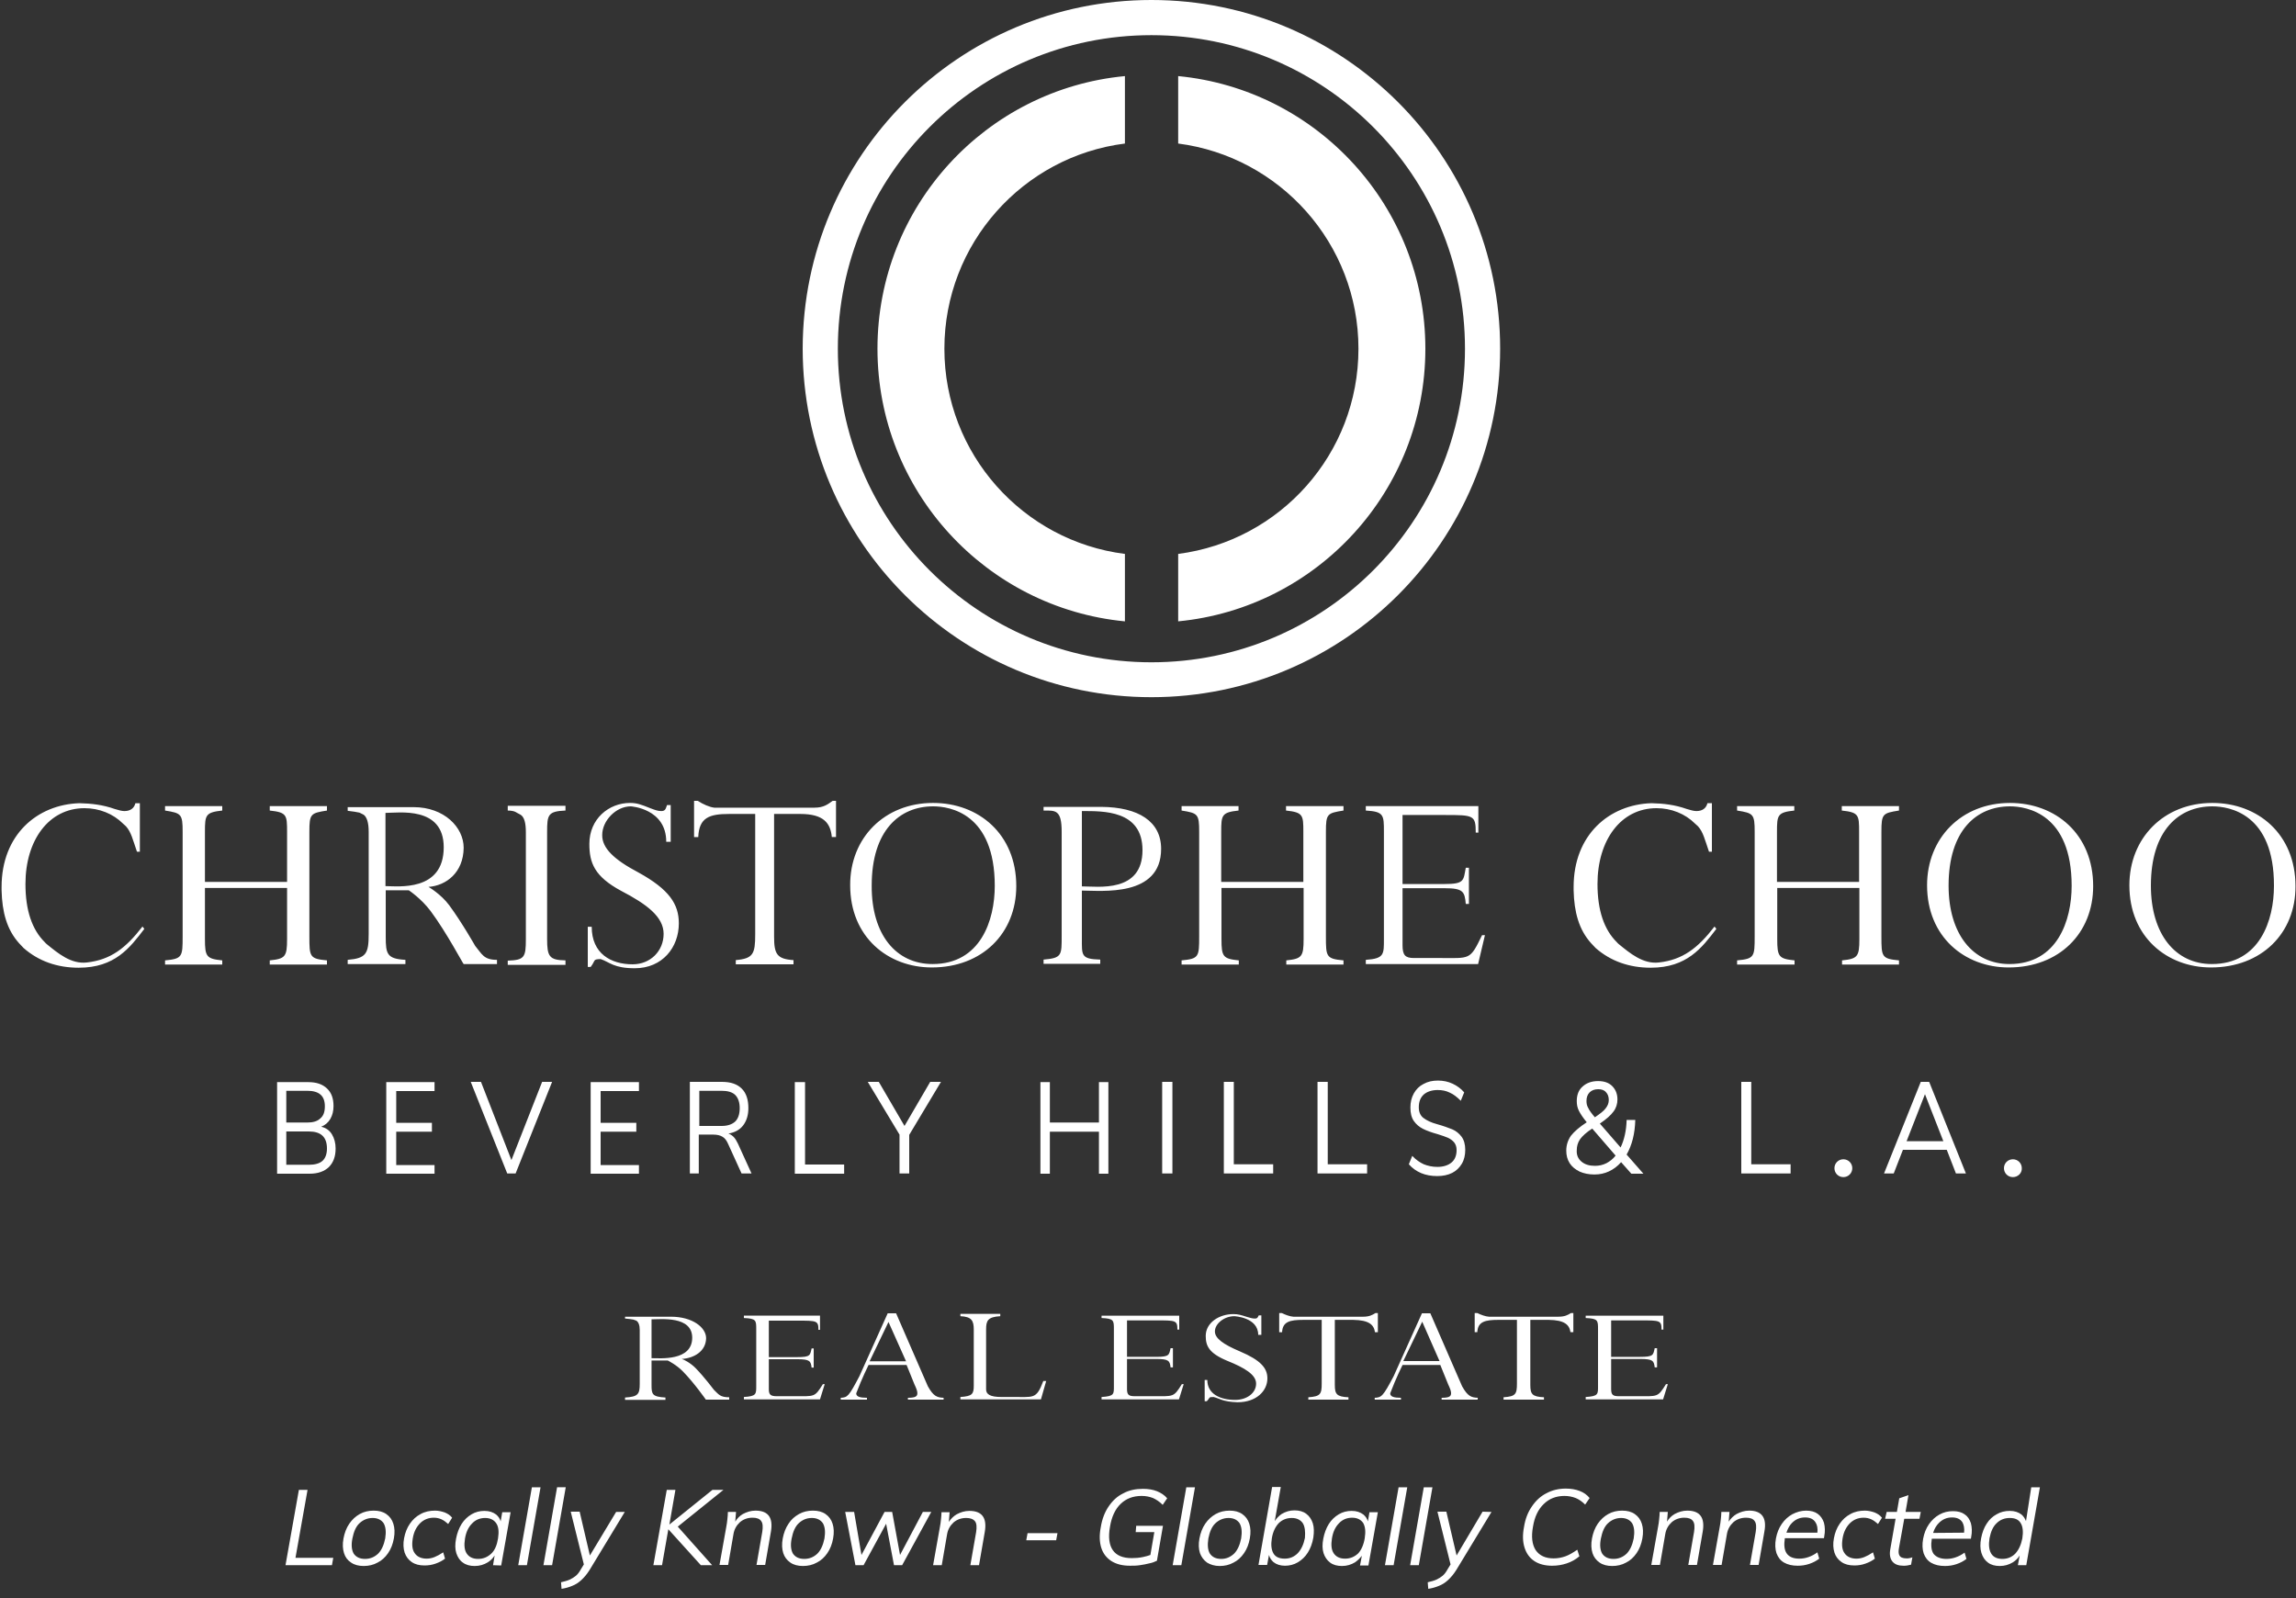 <?xml version="1.0" encoding="utf-8"?>
<svg xmlns="http://www.w3.org/2000/svg" height="609" version="1.2" viewBox="0 0 875 609" width="875">
	<rect x="0" y="0" width="875" height="609" fill="#333333" stroke="none"/>
	<title>ftr-logo-svg</title>
	<style>
		.s0 { fill: #ffffff } 
	</style>
	<path class="s0" d="m842.6 368.7c-16.7 0-31.1-11.6-31.1-31.3 0-18 13.1-31.4 31.6-31.4 17.4 0 31.7 11.9 31.7 31.7 0.1 18-13 31-32.2 31zm0.5-61.4c-12.7 0-23.4 9.1-23.4 30.2 0 18.6 9.4 29.9 23.2 29.9 18.3 0 23.7-16.7 23.7-29.8 0.1-27.5-17-30.3-23.5-30.3zm12.4 401v14.7h-57.3v-81.5h17v66.8zm-90-339.6c-16.7 0-31.1-11.6-31.1-31.3 0-18 13.1-31.4 31.6-31.4 17.4 0 31.7 11.9 31.7 31.7 0 18-13 31-32.2 31zm0.5-61.4c-12.7 0-23.4 9.1-23.4 30.2 0 18.6 9.4 29.9 23.2 29.9 18.3 0 23.7-16.7 23.7-29.8 0-27.5-17.1-30.3-23.5-30.3zm-16.8 139.9h-3.8l-3.5-9h-16.7l-3.5 9h-3.7l14-34.9h3.2zm-22.6-12.3h14l-7-17.9zm-24.6-68.9c5.9-0.6 6.6-1.4 6.6-8.1v-19.5h-31.3v19.5c0 6.7 0.6 7.5 6.6 8.1v1.6h-21.9v-1.6c6.6-0.6 6.7-1.4 6.7-9.1v-39.9c0-6.8-0.5-7.1-6.7-8.1v-1.7h21.8v1.7c-6.4 0.7-6.6 1.7-6.6 8.1v19.1h31.3v-19.1c0-6.4-0.1-7.4-6.6-8.1v-1.7h21.8v1.7c-6.2 1-6.7 1.2-6.7 8.1v39.9c0 7.7 0.1 8.5 6.7 9.1v1.6h-21.7zm-29.6 217.7l-2.2 12.7h-3.3l2.2-12.6c0.3-1.9 0.2-3.3-0.4-4.1-0.6-0.9-1.7-1.3-3.3-1.3-1.9 0-3.5 0.6-4.8 1.7-1.3 1.2-2.2 2.7-2.5 4.7l-2 11.6h-3.3l2.6-14.6c0.2-0.9 0.3-1.9 0.4-2.8 0.1-1 0.2-1.9 0.2-2.8h3.1l-0.3 3.7c0.8-1.2 1.8-2.2 3-2.9 1.5-0.8 3.1-1.3 4.8-1.3 4.8 0 6.8 2.7 5.8 8zm-43.3-214.9c-8.2 0-15.3-2.5-21-7.5l-1.7-1.8c-4.7-5.2-6.5-11.9-6.7-20.2v-1.3c0-19.8 13.5-31.4 29.7-31.9 4.5 0.1 8.9 0.6 13.4 2.2 1.4 0.4 2.6 0.8 3.7 0.8 2.2 0 3.7-1 4.2-3h1.7v18.5h-1.1c-1.6-4.6-2.2-7.5-4.2-9.7l-1.1-1c-3.8-3.8-9.1-5.9-14.7-5.9-13.6 0-22.5 12.2-22.5 28.9 0 10 2.5 17.4 7.4 22.2 0.2 0.3 0.4 0.4 0.7 0.7 4.3 3.5 9.3 7.7 15.3 7 9-1 14.8-5.4 21.2-13.7l0.7 0.9c-5.5 7.2-11.2 14.8-25 14.8zm-24.4 58.9c-1.4-1.7-2.4-3.2-3-4.4-0.6-1.2-0.8-2.4-0.8-3.7 0-2.3 0.7-4.2 2.2-5.5 1.5-1.4 3.5-2.1 5.9-2.1 2.3 0 4.1 0.6 5.4 1.9 1.3 1.3 2 3 2 5.1 0 1.7-0.5 3.3-1.5 4.6-1 1.4-2.7 2.9-5.2 4.6l7.9 9.1c1.4-2.9 2.2-6.5 2.3-10.5h3.3q-0.2 7.8-3.3 13.2l6.4 7.3h-4.6l-3.9-4.4c-1.4 1.6-2.9 2.7-4.6 3.5-1.7 0.8-3.5 1.2-5.6 1.2-2.1 0-4-0.4-5.6-1.1-1.6-0.8-2.9-1.8-3.8-3.2-0.9-1.4-1.3-3-1.3-4.8q0-3.1 1.8-5.7 2-2.5 6-5.1zm7.2-5.3c0.8-1 1.2-2 1.2-3.2 0-1.3-0.4-2.3-1.1-3-0.7-0.8-1.7-1.1-2.9-1.1q-2.1 0-3.3 1.2-1.2 1.2-1.2 3.3c0 1 0.2 1.9 0.7 2.7 0.4 0.9 1.3 2.1 2.5 3.5 1.9-1.3 3.4-2.4 4.1-3.4zm-9.2 20.3c1.3 1.1 3 1.6 5.1 1.6 1.6 0 3-0.3 4.4-1 1.3-0.7 2.5-1.6 3.5-2.9l-8.9-10.3c-2.2 1.4-3.7 2.8-4.6 4-0.9 1.3-1.3 2.7-1.3 4.3-0.1 1.8 0.5 3.2 1.8 4.3zm-3.1 57.7v7.3h-1.1c-0.4-2.8-2.2-4.6-8.3-4.7h-7v24.8c0 3.5 0.7 4.5 5.2 4.7v0.9h-15.4v-0.9c4.6-0.3 5.1-1.2 5.1-5.2v-24.3h-7c-5.2 0-7.9 0.7-8.1 4.7h-1v-7.3h1c1.4 0.7 3.1 1.3 4.4 1.4h26.5c2.4 0 3.5-0.6 4.8-1.4zm-160.8-234.7c-73.4 0-132.9-59.5-132.9-132.9 0.1-73.3 59.5-132.8 132.9-132.8 73.4 0 132.9 59.5 132.9 132.9 0 73.3-59.5 132.8-132.9 132.8zm0-252.3c-66 0-119.5 53.5-119.5 119.5 0 66 53.5 119.5 119.5 119.5 66 0 119.5-53.5 119.5-119.5 0-66-53.5-119.5-119.5-119.5zm10.2 223.4v-25.7c38.8-5 68.7-38.1 68.7-78.2 0-40.1-30-73.2-68.7-78.2v-25.7c52.9 5.1 94.2 49.7 94.2 103.9 0 54.2-41.3 98.8-94.2 103.9zm-114.6-103.9c0-54.3 41.4-98.9 94.3-103.9v25.7c-38.8 4.9-68.8 38.1-68.8 78.2 0 40.1 30 73.3 68.8 78.2v25.7c-52.9-5.1-94.3-49.7-94.3-103.9zm-17.1 172.3h1.3v13.8h-1.6c-0.5-5.3-3.1-8.8-12-8.8h-10v46.8c0 6.6 1.1 8.5 7.4 8.9v1.6h-22v-1.6c6.7-0.6 7.4-2.4 7.4-9.9v-45.8h-10c-7.5 0-11.4 1.4-11.7 8.8h-1.6v-13.8h1.4c2 1.3 4.5 2.4 6.3 2.6h38.2c3.4 0 5-1.2 6.9-2.6zm-34.6 109.7c1.7 1.7 2.5 4.2 2.5 7.4 0 2.7-0.7 4.9-2 6.6-1.3 1.7-3.2 2.7-5.6 3.1 0.8 0.3 1.4 0.7 2 1.3 0.6 0.6 1.1 1.5 1.6 2.5l5.2 11.4h-3.8l-5.1-11.2c-0.6-1.4-1.3-2.3-2.2-2.8-0.8-0.5-2-0.8-3.4-0.8h-5.6v14.8h-3.4v-34.9h12.2c3.5 0 5.9 0.9 7.6 2.6zm-16.2 0.8v13.4h8.5c2.3 0 4-0.6 5.2-1.7 1.1-1.1 1.7-2.8 1.7-5.1 0-2.2-0.6-3.9-1.7-5-1.1-1.1-2.9-1.6-5.2-1.6zm-23.2-83.2c11.8 6.5 15.4 12.1 15.4 19.4 0 9.1-6.2 17.1-16.8 17.1-8 0-9.5-2.3-13-3.5-3.1 0.1-1.8 0.4-3.8 3h-1.1v-15.3h1.5c0 10.2 7.3 14.3 15.6 14.3 6.8 0 11.8-5.1 11.8-11.6 0-6.5-6.4-11.3-16.2-16.4-10.2-5.5-12.1-10.7-12.1-17.9 0-9.5 7.4-15.6 15.5-15.6 2.6 0 4.2 0.6 7.7 2 1.6 0.6 2.8 1.1 4.2 1.1 1.6 0 1.7-0.9 2.2-2.3h1.4v14h-1.7c0-12.7-13.5-13.5-13.5-13.5-5.7 0-10.9 5.5-10.9 10.9-0.1 5 4.5 9.4 13.8 14.3zm-8.5 243.7h3.3l-13.4 22.1c-1 1.6-2.1 2.9-3.2 3.9-1.1 1-2.2 1.7-3.5 2.2-1.2 0.5-2.6 0.9-4 1.1l-0.2-2.5c1.3-0.3 2.4-0.6 3.3-1q1.3-0.6 2.4-1.5c0.7-0.6 1.3-1.4 1.9-2.5l1.1-1.8-5-20.1h3.4l3.9 16.7zm-27.7 20.3l5.2-29.7h3.3l-5.2 29.7zm-13.6-230.4c6.4-0.2 6.9-1.3 6.9-8.2v-40.7c0-3.6-0.6-5.8-2-6.7l-1.5-0.8c0 0-0.9-0.8-3.4-0.8 0-1 0-1.5 0-1.8h22v1.8c-6.7 0.3-7 1.6-7 8.2v40.7c0 6.7 0.8 8.1 7 8.2v1.7h-22zm-29.4-18.9c-3.6-4.8-8.3-7.9-8.3-7.9h-8.8v17.7c0 6.6 0.5 8.4 7.5 8.8v1.6h-22v-1.6c7-0.6 8-2.3 8-9.8v-39c0-3.5-0.7-5.6-1.9-6.5l-1.6-0.8c-1-0.2-2.5-0.5-4.5-0.7v-1.4h25.1c11.7 0 19.1 7.7 19.1 15.5-0.1 9.5-6.7 14.4-13.4 14.9 0 0 4.7 2.7 7.9 7 4.8 6.5 9.9 15.5 9.9 15.5 2.6 3.1 3.2 5.3 8.3 5.3v1.6h-12.7c-0.2 0-6.5-12-12.6-20.2zm5-24.3c0-15.8-17.2-13.1-22.2-13.1 0 0 0 24.3 0 27.9 4.6 0 22.2 2.3 22.2-14.8zm-32 254.1c1.6-0.9 3.4-1.3 5.3-1.3 1.9 0 3.5 0.4 4.8 1.3 1.3 0.9 2.2 2.1 2.7 3.7 0.5 1.6 0.6 3.4 0.2 5.6-0.4 2.2-1.1 4-2.2 5.6-1.1 1.6-2.4 2.8-4 3.6-1.6 0.9-3.4 1.3-5.3 1.3-1.9 0-3.5-0.4-4.8-1.3q-2-1.3-2.7-3.6c-0.5-1.6-0.6-3.4-0.2-5.6 0.4-2.1 1.1-4 2.2-5.6 1.1-1.6 2.4-2.8 4-3.7zm-2.3 15.1c0.9 1.3 2.3 2 4.3 2 2 0 3.6-0.7 5-2 1.3-1.3 2.2-3.3 2.7-5.8 0.4-2.5 0.2-4.4-0.6-5.8-0.9-1.3-2.3-2-4.2-2-1.9 0-3.6 0.7-5 2-1.4 1.3-2.2 3.3-2.7 5.8-0.5 2.5-0.3 4.4 0.5 5.8zm-8.3-159.8c0.9 1.5 1.4 3.3 1.4 5.4 0 3.1-0.9 5.4-2.6 7.1-1.7 1.6-4.1 2.5-7.3 2.5h-12.4v-34.9h11.9c3.1 0 5.4 0.8 7.1 2.4 1.7 1.6 2.5 3.8 2.5 6.7 0 1.9-0.4 3.5-1.2 4.9-0.8 1.4-2 2.4-3.5 3 1.8 0.4 3.2 1.4 4.1 2.9zm-2.7-10.7c0-4-2.2-5.9-6.7-5.9h-8v12.1h8c2.2 0 3.9-0.5 5-1.6 1.2-1 1.7-2.5 1.7-4.6zm-6.1 9.6h-8.6v12.7h8.6c2.3 0 4.1-0.5 5.2-1.5 1.1-1 1.7-2.6 1.7-4.7 0-4.4-2.3-6.5-6.9-6.5zm-14.9-65.2c5.9-0.6 6.6-1.4 6.6-8.1v-19.5h-31.3v19.5c0 6.7 0.6 7.5 6.6 8.1v1.6h-21.8v-1.6c6.6-0.6 6.7-1.4 6.7-9.1v-39.9c0-6.8-0.5-7.1-6.7-8.1v-1.7h21.8v1.7c-6.4 0.7-6.6 1.7-6.6 8.1v19.1h31.3v-19.1c0-6.4-0.1-7.4-6.6-8.1v-1.7h21.8v1.7c-6.2 1-6.7 1.2-6.7 8.1v39.9c0 7.7 0.1 8.5 6.7 9.1v1.6h-21.8zm-72.8 2.8c-8.2 0-15.3-2.5-21-7.5l-1.7-1.8c-4.7-5.2-6.5-11.9-6.7-20.2v-1.3c0-19.8 13.5-31.4 29.7-31.9 4.5 0.1 8.9 0.6 13.4 2.2 1.4 0.4 2.6 0.8 3.7 0.8 2.2 0 3.7-1 4.2-3h1.7v18.5h-1.1c-1.6-4.6-2.2-7.5-4.2-9.7l-1.1-1c-3.8-3.8-9.1-5.9-14.7-5.9-13.6 0-22.5 12.2-22.5 28.9 0 10 2.5 17.4 7.4 22.2 0.2 0.3 0.4 0.4 0.7 0.7 4.3 3.5 9.3 7.7 15.3 7 9-1 14.8-5.4 21.2-13.7l0.7 0.9c-5.5 7.2-11.2 14.8-25 14.8zm96.5 227.7h-17.7l5.1-28.7h3.3l-4.6 25.9h14.4zm43-20.1c1.2 0.5 2.1 1.1 2.8 2l-1.5 2.4c-0.9-0.8-1.7-1.4-2.6-1.8-0.9-0.4-1.8-0.6-2.9-0.6-2 0-3.8 0.7-5.2 2.1-1.4 1.4-2.4 3.3-2.8 5.8-0.4 2.5-0.2 4.4 0.8 5.7 0.9 1.3 2.5 2 4.5 2q1.5 0 3-0.6 1.5-0.6 3.3-1.8l0.7 2.4c-1 0.8-2.2 1.4-3.6 1.9-1.4 0.5-2.8 0.7-4.2 0.7-2 0-3.6-0.4-4.9-1.3q-1.9-1.3-2.7-3.6c-0.5-1.6-0.6-3.4-0.2-5.5 0.4-2.1 1.1-3.9 2.2-5.5 1.1-1.6 2.4-2.8 4.1-3.7 1.6-0.9 3.5-1.3 5.5-1.3 1.3 0 2.5 0.3 3.7 0.7zm-3.9-129.1h-18.4v-34.9h18.4v3.4h-14.6v12.1h13.6v3.4h-13.6v12.7h14.6zm-68.7 189.5c53.5 0 96.9 43 96.9 96.3 0 53.2-43.4 96.4-96.9 96.4-53.5 0-96.9-43.3-96.9-96.5 0-53.1 43.3-96.2 96.9-96.2zm0 187.4c50.3 0 91-40.5 91-90.5 0-50-40.8-90.5-91-90.5-50.2 0-91 40.5-91 90.5 0 50 40.8 90.5 91 90.5zm-56.9-145.1l-0.3 2.9c0 0-2.6-0.3-4.1 1.2-1.6 1.6-1.9 4.7 0.3 6.6 2.2 1.9 4.5 2.2 7-0.3 2.4-2.4 0.3-5 0.3-5l-3.5 3.8-1.9-1.5 5.3-5.6c2.3 1.2 5 6.4 1.8 9.8-3.2 3.6-7.4 3.5-10.9 0.8-3.3-2.8-2.8-7.7-0.7-10.1 2.8-3.1 6.7-2.6 6.7-2.6zm1.5 95.5l-8.7 7 4.2 5.2-1.9 1.5-5.9-7.4 10.6-8.5zm14.1 14.3l2.5 1.6-4.2 6.4c-1.2 1.8-1 3.4 0.6 4.4 1.5 1 3 0.7 4.2-1.1l4.3-6.4 2.5 1.6-4.2 6.4c-2.2 3.4-5.2 3.8-8.3 1.8-3.1-2-3.8-4.9-1.6-8.2zm22.3 11.6l3.3 0.7 1.8 4.8 3.7-3.6 3.3 0.6-5.7 5.4 3.1 7.6-3.3-0.7-2-5-3.9 3.8-3.2-0.7 6-5.7zm-41-67.3c0-33 27-59.8 60.2-59.8 33.2 0 60.2 26.8 60.2 59.8 0 33-26.9 59.8-60.2 59.8-33.3 0-60.2-26.7-60.2-59.8zm93.8-32.4c-0.3-0.1-0.4-0.1-0.6-0.1-2.9-0.2-5.7-0.3-8.6-0.4-0.3 0-0.5-0.1-0.6-0.4-1-2.8-2-5.5-3-8.2-0.1-0.2-0.2-0.4-0.3-0.7-0.1 0.3-0.2 0.4-0.2 0.5-1 2.8-2 5.5-3 8.3 0 0.3-0.2 0.5-0.5 0.5-2.9 0.2-5.7 0.3-8.6 0.4-0.2 0-0.4 0-0.7 0 0.2 0.2 0.3 0.3 0.4 0.4 2.3 1.9 4.6 3.7 6.9 5.5 0.2 0.2 0.3 0.3 0.2 0.6-0.7 2.3-1.2 4.6-1.9 6.9-0.2 0.8-0.4 1.4-0.6 2.3 0.2-0.1 0.4-0.2 0.5-0.3 2.4-1.6 4.8-3.2 7.1-4.9 0.3-0.2 0.5-0.2 0.8 0 1.7 1.1 3.3 2.3 5 3.4 0.8 0.6 1.5 1.1 2.5 1.7-0.1-0.2-0.1-0.3-0.1-0.4-0.8-2.9-1.5-5.8-2.4-8.7-0.1-0.3 0-0.4 0.2-0.6 1.8-1.4 3.6-3 5.4-4.4 0.8-0.3 1.4-0.8 2.1-1.4zm-70.4 31.1c1.5 6.9 4.9 12.6 10.5 16.9 4.4 3.4 9.3 5.1 15 4.8 5.6-0.4 10.7-2.3 14.9-6 2.3-2 4-4.4 5-7.1 0.1-0.3 0.2-0.5-0.1-0.7-1.6-1.5-3.3-3-5-4.7-0.3-0.4-0.6-0.7-1-1-1.2 3-3 5.3-5.3 7.4 0-4.3 0-8.4 0-12.6 0.1 0 0.1 0 0.2 0 5.1 0 10.2 0 15.2 0 1.6 0 3 0.7 4 1.9q3.1 4 1.2 8.7c-0.8 2.1-2.3 3.5-4.6 4-1 0.2-2.2 0.1-3.2 0.2-0.2 0-0.4 0.2-0.5 0.3-1.6 2.9-3.9 5.1-6.6 7-0.2 0.1-0.3 0.2-0.5 0.3 0 0.1 0.1 0.1 0.1 0.2 0.1 0 0.3 0 0.5 0 3.5 0 7 0 10.6 0 1.2 0 2.4 0.3 3.4 1 2.9 1.9 4.2 6.1 2.9 9.4-1 2.9-3.7 4.8-6.5 4.8-5.2 0-10.5 0-15.8 0-0.4 0-0.5-0.1-0.5-0.5 0-3.9 0-7.7 0-11.5q0-0.3 0-0.6c-0.1 0-0.3 0.1-0.4 0.1-2.6 1-5.2 1.4-7.9 1.6-0.5 0-0.6 0.2-0.6 0.6 0 6 0 12 0 17.9 0 0.1 0 0.3 0 0.5 0.2 0 0.4 0 0.5 0 8.1 0 16.3 0 24.4 0 2.4 0 4.6-0.3 6.8-1.1 3.8-1.4 6.6-3.9 8.3-7.6 1.3-2.9 1.4-5.9 0.9-9-0.6-3.1-2-5.8-4.4-7.9-1-0.8-2-1.5-3-2.2 0.6-0.6 1.4-1.2 2-2 2.5-3 3.5-6.5 3.3-10.4-0.2-3.8-1.5-7.1-4.2-9.9-2.3-2.4-5-3.7-8.5-3.7q-12.8 0-25.5 0c-0.2 0-0.4 0-0.7 0 0 8.1 0 16.1 0 24.2-0.2 0-0.2 0-0.3 0-2.3 0-4.5-0.3-6.5-1.3-3.1-1.6-5.5-3.9-7.3-7-2.4-3.9-3.2-8.2-2.9-12.7 0.4-3.5 1.3-6.8 3.2-9.8 1.7-2.8 4.1-4.9 7.1-6.1 2.5-1 5-1.1 7.5-0.9 1.9 0.3 3.7 0.8 5.3 1.7 2.5 1.4 4.3 3.5 5.5 6.2 0.2 0.5 0.5 0.9 0.7 1.3 2.5-1.7 4.8-3.2 7.1-4.8q-0.3-0.8-0.6-1.2c-0.2-0.3-0.3-0.6-0.5-0.9-2.3-4.2-5.6-7.2-10-9.1-4.4-1.9-9-2.2-13.6-1.4-4.9 0.8-9 3-12.5 6.4-5 4.9-7.5 10.9-8.2 17.6 0.2 3 0.4 5.8 1.1 8.7zm47.1 77.6c0.3 2.1 1.5 3.1 3.3 2.9 1.8-0.3 2.8-1.5 2.5-3.6l-1-7.6 3-0.4 1 7.5c0.6 4.1-1.4 6.4-5 6.9-3.6 0.5-6.1-1.2-6.7-5.1l-1-7.6 3-0.4zm29.8-17.6c1 0.3 1.8 1 2.5 2.1 1 1.9 0.8 3.6-0.6 5l5.2 2.5-3 1.7-4.6-2.3-2 1.1 2.1 3.7-2.6 1.4-6.6-11.5 5.3-3c1.8-0.8 3.1-1 4.3-0.7zm-3.6 7.9l2.6-1.4c1.2-0.8 1.6-1.8 1-2.9-0.7-1-1.7-1.1-3-0.5l-2.6 1.4zm20.5-19.1l-2.4-6.1 2.2-2.8 3.4 9.4 4.4 3.4-1.9 2.4-4.4-3.3-10-1 2.2-2.9zm11.2-8.1c0.1-0.3 0.3-0.5 0.5-0.6 0.1-0.1 0.4-0.2 0.6-0.3l0.1 0.4q-0.3 0.1-0.6 0.3c-0.2 0.1-0.3 0.2-0.4 0.4-0.2 0.2-0.2 0.4-0.2 0.6 0.1 0.2 0.1 0.3 0.3 0.4 0 0.1 0.1 0.1 0.2 0.1 0.1 0 0.2 0.1 0.3 0 0.1-0.1 0.2-0.1 0.3-0.2 0.1-0.1 0.2-0.2 0.4-0.4 0.4-0.3 0.6-0.5 0.9-0.6 0.3-0.1 0.5-0.1 0.8 0.1 0.1 0.1 0.2 0.2 0.4 0.5 0 0.1 0.1 0.2 0.1 0.4 0.1 0.2 0 0.3 0 0.5 0 0.2-0.1 0.3-0.2 0.5q-0.3 0.3-0.6 0.6c-0.2 0.2-0.5 0.3-0.8 0.4l-0.1-0.4c0.3-0.1 0.5-0.2 0.7-0.3 0.2-0.1 0.4-0.3 0.5-0.5 0.2-0.2 0.2-0.4 0.2-0.6 0-0.2-0.1-0.4-0.3-0.5 0-0.1-0.1-0.1-0.2-0.1q-0.1 0-0.3 0c-0.1 0.1-0.2 0.1-0.3 0.2-0.1 0.1-0.2 0.3-0.4 0.4-0.2 0.2-0.4 0.3-0.5 0.4-0.1 0.1-0.3 0.2-0.4 0.2-0.1 0-0.3 0-0.4 0-0.1-0.1-0.3-0.1-0.4-0.2q-0.2-0.2-0.3-0.3c0-0.1-0.1-0.3-0.1-0.4-0.1-0.2 0-0.3 0-0.5 0-0.3 0.1-0.4 0.2-0.5zm1.2-1.9h2.5l-1-2.3 0.2-0.4 3.1 2-0.2 0.4-2.6-1.6 1 2.2h-2.5l2.6 1.6-0.2 0.4-3.1-2zm-10.3-75.8l-1.9 1.5-5.9-7.4 10.6-8.5 1.7 2.2-8.7 7zm-19.5-16.1l0.4-2.6-5-3-2.2 1.1-2.7-1.6 13.1-8 0.4 0.3-1.3 15.5zm-2.2-6.9l3 1.8 0.4-3.9zm-18-10.2c1.5 1 2.3 2.1 1.9 4-0.6 2.6-3 3.4-6.2 2.8l-6.8-1.4 3-14.1 6.6 1.4c1.6 0.4 2.8 1.1 3.5 2.1 0.6 0.8 0.7 1.6 0.5 2.6-0.3 1.6-1.4 2.2-2.5 2.6zm-7.6 3.3l3.7 0.8c1.4 0.4 2.4 0 2.6-1 0.3-1-0.4-1.7-2-2.1l-3.6-0.8zm5.1-7.9l-3-0.7-0.7 3 2.9 0.6c1.3 0.3 2.4 0 2.6-1 0.1-1-0.5-1.7-1.8-1.9zm-29.5 10.9c-4 0-7.2-3.2-7.2-7.2 0-4 3.2-7.2 7.2-7.2 4 0 7.2 3.2 7.2 7.2 0 4-3.2 7.2-7.2 7.2zm0-11.9c-2.7 0-4.8 2.1-4.8 4.7 0 2.6 2.2 4.7 4.8 4.7 2.7 0 4.8-2.1 4.8-4.7-0.1-2.6-2.3-4.7-4.8-4.7zm-32.2 9.6v-0.3l2.2-1.2 6 10.1 6.4-3.9 1.2 2.2-8.6 5zm135.6-69.2l0.6-3.7c-0.7 1.1-1.5 1.9-2.6 2.6-1.5 0.9-3.1 1.4-5 1.4-1.8 0-3.3-0.4-4.5-1.3-1.2-0.8-2-2.1-2.5-3.6-0.5-1.6-0.5-3.4-0.1-5.5 0.4-2.1 1.1-4 2.1-5.6 1-1.6 2.3-2.8 3.8-3.7 1.5-0.9 3.2-1.3 4.9-1.3 1.9 0 3.3 0.5 4.5 1.4 0.8 0.7 1.4 1.5 1.7 2.6l0.6-3.5h3.2l-3.6 20.3zm1.2-16c-0.9-1.3-2.3-2-4.2-2-2 0-3.7 0.7-5 2.1-1.4 1.4-2.3 3.3-2.7 5.8-0.4 2.5-0.2 4.4 0.7 5.7 0.9 1.3 2.3 2 4.3 2 2 0 3.6-0.7 5-2 1.4-1.3 2.2-3.3 2.6-5.8 0.4-2.6 0.2-4.5-0.7-5.8zm-9.7-168.2h3.9l11.6 29.8 11.7-29.8h3.8l-13.9 34.9h-3.2zm26.6 154.5l-5.2 29.7h-3.3l5.2-29.7zm68.3 76c26.7-0.1 36.4 21.6 36.4 21.6l-14.9 6.6c0 0-7.4-13.2-21.2-13.2-13.8 0-24.6 12.5-24.6 26.5 0 14 12 26.2 22.5 26.2 10.5 0 18.7-5.4 23.1-13.4l15 6.9c0 0-9.8 21.4-38.3 21.4-28.5 0-38.8-30.7-38.8-41.2 0.1-10.8 7.5-41.4 40.8-41.4zm22.2 121.9c0 12.5-9.9 16.8-9.9 16.8 0 0 13.6 1.6 13 20.2-0.9 22.1-22.4 22.3-22.4 22.3h-38.4v-80.8c0 0 17.3 0 34.6 0 17.2 0 23.1 9 23.1 21.5zm-42.1 43.7h18.6c0 0 9.6-0.2 10.6-9.5 1-9.3-9-9.5-9-9.5h-20.3zm0-33.1h17.9c0 0 8.6-1.6 8.3-9-0.3-7.4-5.5-8.5-5.5-8.5h-20.7zm90-32.2l40.9 80.8h-19.1l-6.2-13.9-34.3-0.2-6.3 13-18.1-0.2 40.5-79.5zm8.8 52.7l-9.9-20.5-10.3 20.5zm-37.5-112.1c0-22.5 18.5-40.8 41.3-40.8 22.8 0 41.4 18.2 41.3 40.8 0 22.5-18.5 40.8-41.3 40.8-22.8 0-41.3-18.3-41.3-40.8zm65.8-0.9c-0.8-14.3-12.3-25.3-25.9-24.7-13.6 0.7-24.1 12.8-23.3 27 0.8 14.3 12.3 25.3 25.9 24.7 13.5-0.7 24-12.8 23.3-27zm64 106.4v-46.1h15.7v80.8h-3l-49.7-46.4 0.2 46.4h-16.2v-80.8h3.3zm-36.4-147.6h15.8v65.8h41.6v15.7h-57.4zm50.9-46.1q-1.9-1.4-2.7-3.6c-0.5-1.6-0.6-3.4-0.2-5.6 0.4-2.1 1.1-4 2.2-5.6 1.1-1.6 2.4-2.8 4-3.7 1.6-0.9 3.4-1.3 5.3-1.3 1.9 0 3.5 0.4 4.8 1.3 1.3 0.9 2.2 2.1 2.7 3.7 0.5 1.6 0.6 3.4 0.2 5.6-0.4 2.2-1.1 4-2.2 5.6-1.1 1.6-2.4 2.8-4 3.6-1.6 0.9-3.4 1.3-5.3 1.3-1.9 0-3.5-0.5-4.8-1.3zm10.3-3.4c1.3-1.3 2.2-3.3 2.7-5.8 0.4-2.5 0.2-4.4-0.6-5.8-0.9-1.3-2.3-2-4.2-2-1.9 0-3.6 0.7-5 2-1.4 1.3-2.2 3.3-2.7 5.8-0.4 2.6-0.2 4.5 0.6 5.8 0.9 1.3 2.3 2 4.3 2 1.9 0 3.5-0.7 4.9-2zm74.9 90.3c0 41.5-37.8 40.6-37.8 40.6h-32.8v-81.5h32.8c0-0.1 37.7-0.6 37.8 40.9zm-54.6 25.9h17.9c0 0 20.8-0.2 20.9-25.9 0-25.6-22-25.9-22-25.9h-16.8zm3.6 72.7l29.3-38.1h20.1l-32.3 40.4 36.6 40.4h-22.7l-31.4-34.7 0.5 34.7h-16.8v-81.3l16.8 0.6zm76.5-23.7v18.7h36.4l0.2 15h-37.5l0.3 16.8h41.8v16h-57.4v-81.5l57.4 1v14zm-2.3-181.1l-13.4 22.1c-1 1.6-2.1 2.9-3.2 3.9-1.1 1-2.2 1.7-3.5 2.2-1.2 0.5-2.6 0.9-4 1.1l-0.2-2.5c1.3-0.3 2.4-0.6 3.3-1q1.3-0.6 2.4-1.5c0.7-0.6 1.3-1.4 1.9-2.5l1.1-1.8-5-20.1h3.4l3.9 16.7 9.9-16.7zm-27.7 20.3h-3.3l5.2-29.7h3.3zm-9.6 0h-3.3l5.2-29.7h3.3zm32-63.1h-13.7v-0.7c3.2 0 3.6-0.7 3.6-1.8 0-0.8-0.4-1.8-1.1-3.3l-3-7.4h-14.4c0 0-2.5 5-4.7 10.8 0 1.3 1.5 1.7 4.1 1.7v0.7h-10v-0.7c2.6-0.1 3.2-0.6 7.2-8.2l10.8-24h3.2l12.1 27.8c2.1 3.8 3.5 4.3 6 4.4zm-21.1-29.7l-7.2 15h13.8zm5.6-75.3c2.5 0.7 4.4 1.4 5.9 2 1.4 0.6 2.6 1.6 3.5 2.8 0.9 1.2 1.4 2.9 1.4 5 0 2-0.4 3.8-1.3 5.3-0.9 1.5-2.1 2.7-3.7 3.5q-2.4 1.2-5.7 1.2-6.8 0-10.8-4.5l1.3-3.2c1.4 1.5 2.9 2.5 4.4 3.2 1.5 0.6 3.2 1 5.2 1 2.3 0 4.1-0.6 5.4-1.7 1.3-1.1 1.9-2.7 1.9-4.7 0-1.2-0.3-2.1-0.9-2.9q-0.9-1.1-2.4-1.8c-1-0.4-2.3-0.9-4-1.4-2.2-0.6-4.1-1.3-5.5-2-1.4-0.7-2.6-1.7-3.5-3-0.9-1.3-1.3-3-1.3-5.1 0-2 0.4-3.8 1.3-5.4 0.9-1.6 2.1-2.8 3.7-3.6 1.6-0.9 3.4-1.3 5.5-1.3 2 0 3.9 0.4 5.6 1.2 1.7 0.8 3.2 1.9 4.4 3.3l-1.3 3.2c-1.4-1.4-2.8-2.5-4.2-3.1-1.4-0.7-2.9-1-4.6-1-2.2 0-4 0.6-5.3 1.7-1.3 1.2-1.9 2.8-1.9 4.9 0 1.8 0.6 3.1 1.7 4 1.3 1 3 1.8 5.2 2.4zm-45.5 18.8v-34.9h3.9v31.4h15v3.5zm-39.6 85.2c-2.1 0-1.2 0.2-2.6 1.6h-0.8v-8.1h1c0 5.4 5 7.6 10.6 7.6 4.6 0 8-2.7 8-6.2 0-3.4-4.3-6-11-8.7-7-2.9-8.2-5.7-8.2-9.5 0-5 5.1-8.3 10.5-8.3 1.8 0 2.8 0.3 5.3 1.1 1.1 0.3 1.9 0.6 2.9 0.6 1.1 0 1.1-0.5 1.5-1.2h1v7.4h-1.2c0-6.7-9.1-7.1-9.1-7.1-3.9 0-7.4 2.9-7.4 5.8 0 2.6 3.1 4.9 9.5 7.6 8 3.4 10.5 6.4 10.5 10.3 0 4.8-4.2 9.1-11.4 9.1-5.7-0.2-6.7-1.4-9.1-2zm7.7-120.1v31.4h15v3.5h-18.8v-34.9zm28.2 179.4c-1 1.6-2.3 2.8-3.8 3.7-1.5 0.9-3.2 1.3-4.9 1.3-1.8 0-3.3-0.5-4.4-1.4-0.8-0.7-1.4-1.6-1.7-2.7l-0.7 3.8h-3.3l5.2-29.7h3.3l-2.3 13c0.7-1.1 1.6-2 2.6-2.7 1.5-0.9 3.1-1.4 4.9-1.4 1.8 0 3.3 0.4 4.5 1.3 1.2 0.9 2 2.1 2.5 3.6 0.5 1.6 0.5 3.4 0.2 5.5-0.4 2.3-1.1 4.1-2.1 5.7zm-1.9-11.2c-0.9-1.3-2.3-2-4.2-2-2 0-3.7 0.7-5 2-1.3 1.4-2.2 3.3-2.6 5.7-0.4 2.5-0.2 4.4 0.6 5.8 0.8 1.4 2.3 2 4.3 2 2 0 3.6-0.7 5-2.1 1.3-1.4 2.2-3.3 2.7-5.8 0.2-2.4 0-4.3-0.8-5.6zm2.1-48c4.6-0.3 5.1-1.2 5.1-5.2v-24.3h-7c-5.2 0-7.9 0.7-8.1 4.7h-1.1v-7.3h1c1.4 0.7 3.1 1.3 4.4 1.4h26.5c2.4 0 3.5-0.6 4.8-1.4h0.9v7.3h-1.1c-0.4-2.8-2.2-4.6-8.3-4.7h-7v24.8c0 3.5 0.7 4.5 5.2 4.7v0.9h-15.3zm17.8 62.9c-1.5 0.9-3.1 1.4-5 1.4-1.8 0-3.3-0.4-4.5-1.3-1.2-0.9-2-2.1-2.5-3.6-0.5-1.6-0.5-3.4-0.1-5.5 0.4-2.1 1.1-4 2.1-5.6 1-1.6 2.3-2.8 3.8-3.7 1.5-0.9 3.2-1.3 4.9-1.3 1.9 0 3.3 0.5 4.5 1.4 0.8 0.7 1.4 1.5 1.7 2.6l0.6-3.5h3.2l-3.6 20.3h-3.2l0.7-3.7c-0.7 0.9-1.6 1.8-2.6 2.5zm3.7-9.2c0.4-2.5 0.2-4.4-0.6-5.8-0.9-1.3-2.3-2-4.2-2-2 0-3.7 0.7-5 2.1-1.4 1.4-2.3 3.3-2.7 5.8-0.4 2.5-0.2 4.4 0.7 5.7 0.9 1.3 2.3 2 4.3 2 2 0 3.6-0.7 5-2 1.2-1.3 2.1-3.3 2.5-5.8zm-64.7-19.4l-5.2 29.7h-3.3l5.2-29.7zm-12.9-243.3c0 18.5-22.7 15.9-30.2 15.9v18.2c0 6.5-0.4 7.9 7 8.1v1.6h-21.6v-1.6c7-0.6 6.9-1.6 6.9-9.1v-39.6c0-8.5-2.4-8.1-6.9-8.1v-1.4h22c14.1 0.1 22.8 5.5 22.8 16zm-30.2-14.4v28.7c6.1 0 23.1 2.6 23.1-13.8 0-15.3-15-14.9-23.1-14.9zm20.7 272.4h10.2l-2.3 13.3c-0.8 0.4-1.8 0.8-2.9 1-1.1 0.3-2.3 0.5-3.6 0.7-1.3 0.2-2.5 0.2-3.8 0.2-2.9 0-5.2-0.6-7.1-1.8-1.8-1.2-3.1-2.8-3.8-5-0.7-2.2-0.8-4.8-0.2-7.9 0.5-3.1 1.5-5.7 3-7.9 1.5-2.2 3.3-3.9 5.6-5 2.2-1.2 4.7-1.7 7.5-1.7 2 0 3.8 0.3 5.3 0.9 1.5 0.6 2.9 1.5 3.9 2.7l-1.7 2.5c-1.2-1.2-2.4-2-3.7-2.6-1.3-0.5-2.7-0.8-4.3-0.8-3.3 0-5.9 1-8 3-2.1 2-3.5 5-4.1 8.8-0.7 3.9-0.3 6.9 1.1 8.9q2.1 3 7.2 3c1.4 0 2.8-0.1 4.2-0.4 1.1-0.2 2-0.5 2.9-0.8l1.5-8.7h-7.1zm-32.9-153.7h18.7v-15.4h3.6v34.9h-3.6v-16h-18.7v16h-3.6v-34.9h3.6zm2.4 159.2h-11.4l0.5-2.7h11.4zm-4.9-60.7h1.1l-2 7h-30.7v-0.9c4.5-0.3 5.1-1.1 5.1-4.3v-21.4c0-3.4-0.8-4.9-5.1-5.1v-0.9h15.2v0.9c-4.8 0.3-5.4 1.7-5.4 5.1v22.8c0 1.8 1.4 2.9 5.9 2.9h3.9c8.3-0.1 9.3 1.1 12-6.1zm-42-220.3c17.4 0 31.7 11.9 31.7 31.7 0 18-13 31-32.2 31-16.7 0-31.1-11.6-31.1-31.3-0.1-18.1 13.1-31.4 31.6-31.4zm-0.2 61.4c18.3 0 23.7-16.7 23.7-29.8 0-27.6-17.1-30.3-23.5-30.3-12.7 0-23.4 9.1-23.4 30.2-0.1 18.7 9.3 29.9 23.2 29.9zm-12.6 79.8v-14.8l-12.1-20.1h4.2l9.8 16.8 9.8-16.8h4.1l-12.1 20.2v14.7zm25.4 131.3c-1.9 0-3.5 0.6-4.8 1.7-1.3 1.2-2.2 2.7-2.5 4.7l-2 11.6h-3.3l2.6-14.6c0.2-0.9 0.3-1.9 0.4-2.8 0.1-1 0.2-1.9 0.2-2.8h3.1l-0.3 3.7c0.8-1.2 1.8-2.2 3-2.9 1.5-0.8 3.1-1.3 4.8-1.3 4.9 0 6.8 2.7 5.9 8l-2.2 12.7h-3.3l2.2-12.6c0.3-1.9 0.2-3.3-0.4-4.1-0.7-0.9-1.8-1.3-3.4-1.3zm-31.1-2.3h2.9l3 16.4 8.7-16.4h3.2l-11.1 20.3h-3.1l-3-15.8-8.6 15.8h-3.1l-3.9-20.3h3.4l2.8 16.4zm-9.6-51.7l10.8-24h3.2l12.1 27.8c2.1 3.8 3.5 4.3 6 4.4v0.7h-13.6v-0.7c3.2 0 3.6-0.7 3.6-1.8 0-0.8-0.4-1.8-1.1-3.3l-3-7.4h-14.5c0 0-2.5 5-4.7 10.8 0 1.3 1.5 1.7 4.1 1.7v0.7h-10v-0.7c2.6-0.1 3.1-0.6 7.1-8.2zm17.8-5.7l-6.7-15-7.2 15zm-23.6-75v3.5h-18.8v-34.9h3.9v31.4zm-17.2 133.2c1.6-0.9 3.4-1.3 5.3-1.3 1.9 0 3.5 0.4 4.8 1.3 1.3 0.9 2.2 2.1 2.7 3.7 0.5 1.6 0.6 3.4 0.2 5.6-0.4 2.2-1.1 4-2.2 5.6-1.1 1.6-2.4 2.8-4 3.6-1.6 0.9-3.4 1.3-5.3 1.3-1.9 0-3.5-0.4-4.8-1.3q-2-1.4-2.7-3.6c-0.5-1.6-0.6-3.4-0.2-5.6 0.4-2.1 1.1-4 2.2-5.6 1-1.6 2.4-2.8 4-3.7zm-2.3 15.1c0.9 1.3 2.3 2 4.3 2 2 0 3.6-0.7 5-2 1.3-1.3 2.2-3.3 2.7-5.8 0.4-2.5 0.2-4.4-0.6-5.8-0.9-1.3-2.3-2-4.2-2-2 0-3.6 0.7-5 2-1.4 1.3-2.2 3.3-2.7 5.8-0.5 2.5-0.3 4.4 0.5 5.8zm10.3-85.3h-0.6c0-3.5-0.6-3.5-7.9-3.5 0 0-10.6 0-11 0v13.9h10.8c5.1 0 4.9-0.7 5.5-3.3h0.8v7.3h-0.8c-0.3-2.5-0.7-3.2-5.4-3.2h-10.9v11.5c0 2 0.7 2.6 3 2.6h6.4c8.2 0 8 0.5 11.2-4.6h0.7l-1.8 5.8h-29v-0.9c4.8-0.3 4.7-1.1 4.7-4.3v-21.5c0-3.4 0-4.1-4.7-4.3v-0.9h29zm-45.4 89.7l-12.4-13.7-2.4 13.7h-3.3l5.1-28.7h3.3l-2.3 13.2 16.4-13.2h4.2l-17.4 14 13.1 14.7zm-23.6-149.2h-18.4v-34.9h18.4v3.4h-14.6v12.1h13.6v3.4h-13.6v12.7h14.6zm21.7 74.2c3.3 3.4 6.9 8.2 6.9 8.2 1.8 1.7 2.3 2.8 5.8 2.8v0.9h-8.9c0 0-4.4-6.3-8.7-10.7-2.5-2.6-5.8-4.2-5.8-4.2h-6.2v9.4c0 3.5 0.3 4.4 5.3 4.7v0.9h-15.4v-0.9c4.9-0.3 5.6-1.2 5.6-5.2v-20.6c0-1.8-0.5-3-1.3-3.5l-1.1-0.4c-0.7-0.1-1.7-0.3-3.2-0.4v-0.7h17.5c8.2 0 13.4 4.1 13.4 8.2-0.1 5-4.6 7.6-9.3 7.9 0.6 0.1 3.4 1.5 5.4 3.6zm-5.4-3.6q-0.1 0-0.1 0 0.1 0 0.1 0zm4-8.1c0-8.4-12-7-15.5-7 0 0 0 12.9 0 14.8 3.2 0 15.5 1.2 15.5-7.8zm19.3 67.2c1.5-0.8 3.1-1.3 4.8-1.3 4.9 0 6.8 2.7 5.9 8l-2.2 12.7h-3.3l2.2-12.6c0.3-1.9 0.2-3.3-0.4-4.1-0.6-0.9-1.7-1.3-3.3-1.3-1.9 0-3.5 0.6-4.8 1.7-1.3 1.2-2.2 2.7-2.5 4.7l-2 11.6h-3.3l2.6-14.6c0.2-0.9 0.3-1.9 0.4-2.8 0.1-1 0.2-1.9 0.2-2.8h3.1l-0.3 3.7c0.7-1.2 1.7-2.2 2.9-2.9zm163.7-164.7v34.9h-3.9v-34.9zm-14.3 119.8h6.5c8.4 0 8.2 0.5 11.4-4.6h0.7l-1.8 5.8h-29.5v-0.9c4.9-0.3 4.7-1.1 4.7-4.3v-21.5c0-3.4 0-4.1-4.7-4.3v-0.9h29.6v5.3h-0.7c0-3.5-0.6-3.5-8-3.5 0 0-10.8 0-11.2 0v13.9h11c5.2 0 5-0.7 5.6-3.3h0.9v7.3h-0.9c-0.3-2.5-0.7-3.2-5.5-3.2h-11.1v11.5c0 2.2 0.7 2.7 3 2.7zm79.5-166.1v1.6h-21.8v-1.6c5.9-0.6 6.6-1.4 6.6-8.1v-19.5h-31.3v19.5c0 6.7 0.6 7.5 6.6 8.1v1.6h-21.8v-1.6c6.6-0.6 6.7-1.4 6.7-9.1v-39.9c0-6.8-0.5-7.1-6.7-8.1v-1.7h21.7v1.7c-6.4 0.7-6.6 1.7-6.6 8.1v19.1h31.3v-19.1c0-6.4-0.1-7.4-6.6-8.1v-1.7h21.9v1.7c-6.2 1-6.7 1.2-6.7 8.1v39.9c0 7.7 0.1 8.5 6.7 9.1zm26.8-0.9h9.5c12.1 0 11.8 1 16.5-8.7h1.1l-2.6 11h-42.8v-1.6c7.1-0.5 6.9-2.1 6.9-8.1v-40.7c0-6.4 0-7.7-6.9-8.1v-1.7h42.9v10.1h-1c0-6.6-0.8-6.7-11.6-6.7 0 0-15.7 0-16.3 0v26.3h16c7.6 0 7.2-1.3 8.1-6.2h1.2v13.8h-1.2c-0.4-4.7-1-6-8-6h-16.1v21.7c0 3.8 1 4.9 4.3 4.9zm99.4 211.9c1.5-0.8 3.1-1.3 4.8-1.3 4.9 0 6.8 2.7 5.9 8l-2.2 12.7h-3.3l2.2-12.6c0.3-1.9 0.2-3.3-0.4-4.1-0.6-0.9-1.7-1.3-3.3-1.3-1.9 0-3.5 0.6-4.8 1.7-1.3 1.2-2.2 2.7-2.5 4.7l-2 11.6h-3.3l2.6-14.6c0.2-0.9 0.3-1.9 0.4-2.8 0.1-1 0.2-1.9 0.2-2.8h3.1l-0.3 3.7c0.7-1.2 1.7-2.2 2.9-2.9zm-25.3 0c1.6-0.9 3.4-1.3 5.3-1.3 1.9 0 3.5 0.4 4.8 1.3 1.3 0.9 2.2 2.1 2.7 3.7 0.5 1.6 0.6 3.4 0.2 5.6-0.4 2.2-1.1 4-2.2 5.6-1.1 1.6-2.4 2.8-4 3.6-1.6 0.9-3.4 1.3-5.3 1.3-1.9 0-3.5-0.4-4.8-1.3q-2-1.4-2.7-3.6c-0.5-1.6-0.6-3.4-0.2-5.6 0.4-2.1 1.1-4 2.2-5.6 1.1-1.6 2.4-2.8 4-3.7zm-2.3 15.1c0.9 1.3 2.3 2 4.3 2 2 0 3.6-0.7 5-2 1.3-1.3 2.2-3.3 2.7-5.8 0.4-2.5 0.2-4.4-0.6-5.8-0.9-1.3-2.3-2-4.2-2-1.9 0-3.6 0.7-5 2-1.4 1.3-2.2 3.3-2.7 5.8-0.5 2.5-0.3 4.4 0.5 5.8zm-18.5 1.8c1.6 0 3.1-0.3 4.5-0.8 1.4-0.5 2.9-1.4 4.5-2.5l0.8 2.5q-2.1 1.8-4.8 2.7c-1.8 0.6-3.6 0.9-5.6 0.9-2.7 0-5-0.6-6.8-1.8-1.8-1.2-3-2.9-3.7-5.1-0.7-2.2-0.8-4.8-0.2-7.9q0.7-4.5 3-7.8c1.5-2.2 3.3-3.9 5.5-5 2.2-1.2 4.7-1.8 7.4-1.8 2 0 3.7 0.3 5.3 0.9 1.6 0.6 2.8 1.5 3.8 2.7l-1.7 2.5c-1.2-1.2-2.4-2-3.6-2.5-1.3-0.5-2.7-0.8-4.3-0.8-3.1 0-5.8 1-7.9 3.1-2.1 2-3.5 4.9-4.1 8.7-0.7 3.8-0.3 6.7 1 8.8 1.5 2.2 3.8 3.2 6.9 3.2zm24.9-61.8h6.5c8.4 0 8.2 0.5 11.4-4.6h0.7l-1.8 5.8h-29.5v-0.9c4.9-0.3 4.7-1.1 4.7-4.3v-21.5c0-3.4 0-4.1-4.7-4.3v-0.9h29.6v5.3h-0.7c0-3.5-0.6-3.5-8-3.5 0 0-10.8 0-11.2 0v13.9h11c5.2 0 5-0.7 5.6-3.3h0.9v7.3h-0.9c-0.3-2.5-0.7-3.2-5.5-3.2h-11.1v11.5c0 2.2 0.7 2.7 3 2.7zm-37.7 192.4l-31.3-80.4h18l14.8 40.8 19.6-40.8 20.1 40.8 15.3-41.9h17.4l-29.9 81.5-22.7-45.2zm86.4 18.4c2.4 0.6 25.1 5.6 23.4 27.5-1.6 21.9-15 24.3-15 24.3l20.3 29.1-20.5 0.3-18.8-27.3h-12.9l-0.1 27.1h-15.8l0.1-81c0 0 36.9-0.5 39.3 0zm-24.4 40.6c0 0 18.2 0.1 21.8 0 3.6-0.1 10.3-4.5 10.2-13.8-0.1-9.4-9.4-12.7-9.4-12.7h-22.6zm26.1-371.2v31.4h15v3.5h-18.8v-34.9zm20.9 163.4c1.8 0 3.3 0.4 4.4 1.2 1.1 0.8 1.9 1.9 2.4 3.4 0.4 1.5 0.5 3.3 0.1 5.3l-0.1 0.6h-14.9c-0.4 2.6-0.2 4.5 0.7 5.8 0.9 1.3 2.5 2 4.8 2 1.2 0 2.4-0.2 3.5-0.6 1.2-0.4 2.3-1 3.4-1.8l0.7 2.4c-1 0.8-2.3 1.5-3.8 2-1.5 0.5-2.9 0.7-4.4 0.7-2.1 0-3.8-0.4-5.2-1.2-1.4-0.8-2.3-2-2.9-3.6-0.5-1.6-0.6-3.4-0.2-5.6 0.4-2.1 1.1-3.9 2.2-5.5 1.1-1.6 2.4-2.8 4-3.7 1.7-0.9 3.5-1.4 5.3-1.4zm-7.5 8.4h11.8c0.2-1.6-0.1-3-0.7-3.9-0.8-1.3-2.1-1.9-4-1.9-2 0-3.6 0.7-5 2.1-0.9 0.9-1.6 2.2-2.1 3.7zm21.7-135.5c-1.9 0-3.4-1.5-3.4-3.4 0-1.9 1.5-3.4 3.4-3.4 1.9 0 3.4 1.5 3.4 3.4 0 1.9-1.5 3.4-3.4 3.4zm11.9 127.8c1.2 0.5 2.1 1.1 2.8 2l-1.5 2.4c-0.9-0.8-1.7-1.4-2.6-1.8-0.9-0.4-1.8-0.6-2.9-0.6-2 0-3.8 0.7-5.2 2.1-1.4 1.4-2.4 3.3-2.8 5.8-0.4 2.5-0.2 4.4 0.8 5.7 0.9 1.3 2.5 2 4.5 2q1.5 0 3-0.6 1.5-0.6 3.3-1.8l0.7 2.4c-1 0.8-2.2 1.4-3.6 1.9-1.4 0.5-2.8 0.7-4.2 0.7-2 0-3.6-0.4-4.9-1.3q-2-1.4-2.7-3.6c-0.5-1.6-0.6-3.4-0.2-5.5 0.4-2.1 1.1-3.9 2.2-5.5 1.1-1.6 2.4-2.8 4.1-3.7 1.6-0.9 3.5-1.3 5.5-1.3 1.3 0 2.5 0.3 3.7 0.7zm3.3 130.5v16h-57.4v-81.5l57.4 1v14.1h-41.1v18.7h36.4l0.2 15h-37.5l0.2 16.8zm1.3-130.7h3.9l0.9-5.2 3.5-1.2-1.1 6.4h5.8l-0.5 2.6h-5.8l-2 11.1c-0.2 1.1-0.2 1.9 0 2.5 0.2 0.6 0.6 1 1.1 1.2q0.7 0.3 1.8 0.3c0.4 0 0.8 0 1.1-0.1 0.3-0.1 0.7-0.1 1.1-0.3l-0.5 2.8c-0.5 0.1-1 0.2-1.4 0.3-0.5 0.1-1 0.1-1.5 0.1-1.9 0-3.3-0.5-4.2-1.6-0.9-1.1-1.2-2.7-0.8-4.8l2-11.5h-4zm22.8 17.9c1.2 0 2.4-0.2 3.5-0.6 1.2-0.4 2.3-1 3.4-1.8l0.7 2.4c-1 0.8-2.3 1.5-3.8 2-1.5 0.5-2.9 0.7-4.4 0.7-2.1 0-3.8-0.4-5.2-1.2-1.4-0.8-2.3-2-2.9-3.6-0.5-1.6-0.6-3.4-0.2-5.6 0.4-2.1 1.1-3.9 2.2-5.5 1.1-1.6 2.4-2.8 4-3.7 1.6-0.9 3.3-1.3 5.2-1.3 1.8 0 3.3 0.4 4.4 1.2 1.2 0.8 1.9 1.9 2.4 3.4 0.4 1.5 0.5 3.3 0.1 5.3l-0.1 0.6h-14.9c-0.4 2.6-0.2 4.5 0.7 5.8 1 1.2 2.6 1.9 4.9 1.9zm6.7-10c0.2-1.6-0.1-3-0.6-3.9-0.8-1.3-2.1-1.9-4-1.9-2 0-3.6 0.7-5 2.1-1 1-1.7 2.2-2.2 3.8zm18.6-135.5c-1.9 0-3.4-1.5-3.4-3.4 0-1.9 1.5-3.4 3.4-3.4 1.9 0 3.4 1.5 3.4 3.4 0.1 1.9-1.5 3.4-3.4 3.4zm7 118.2h3.3l-5.2 29.7h-3.2l0.7-3.7c-0.7 1.1-1.5 1.9-2.6 2.6-1.5 0.9-3.1 1.4-5 1.4-1.8 0-3.3-0.4-4.5-1.3-1.2-0.9-2-2.1-2.5-3.7-0.5-1.6-0.5-3.5-0.1-5.6 0.4-2.1 1.1-4 2.1-5.5 1-1.6 2.3-2.8 3.8-3.6 1.5-0.9 3.2-1.3 5-1.3 1.9 0 3.3 0.5 4.5 1.4 0.8 0.7 1.3 1.5 1.7 2.5zm-4 13.7c-0.8-1.4-2.2-2-4.2-2-2 0-3.7 0.7-5 2-1.4 1.3-2.2 3.2-2.7 5.7-0.4 2.5-0.2 4.4 0.6 5.8 0.8 1.4 2.3 2.1 4.3 2.1 2 0 3.6-0.7 4.9-2 1.3-1.4 2.2-3.3 2.7-5.8 0.4-2.5 0.2-4.5-0.6-5.8zm18.7 127.8v14.7h-57.3v-81.5h17v66.8z" fill-rule="evenodd" id="Layer"/>
</svg>